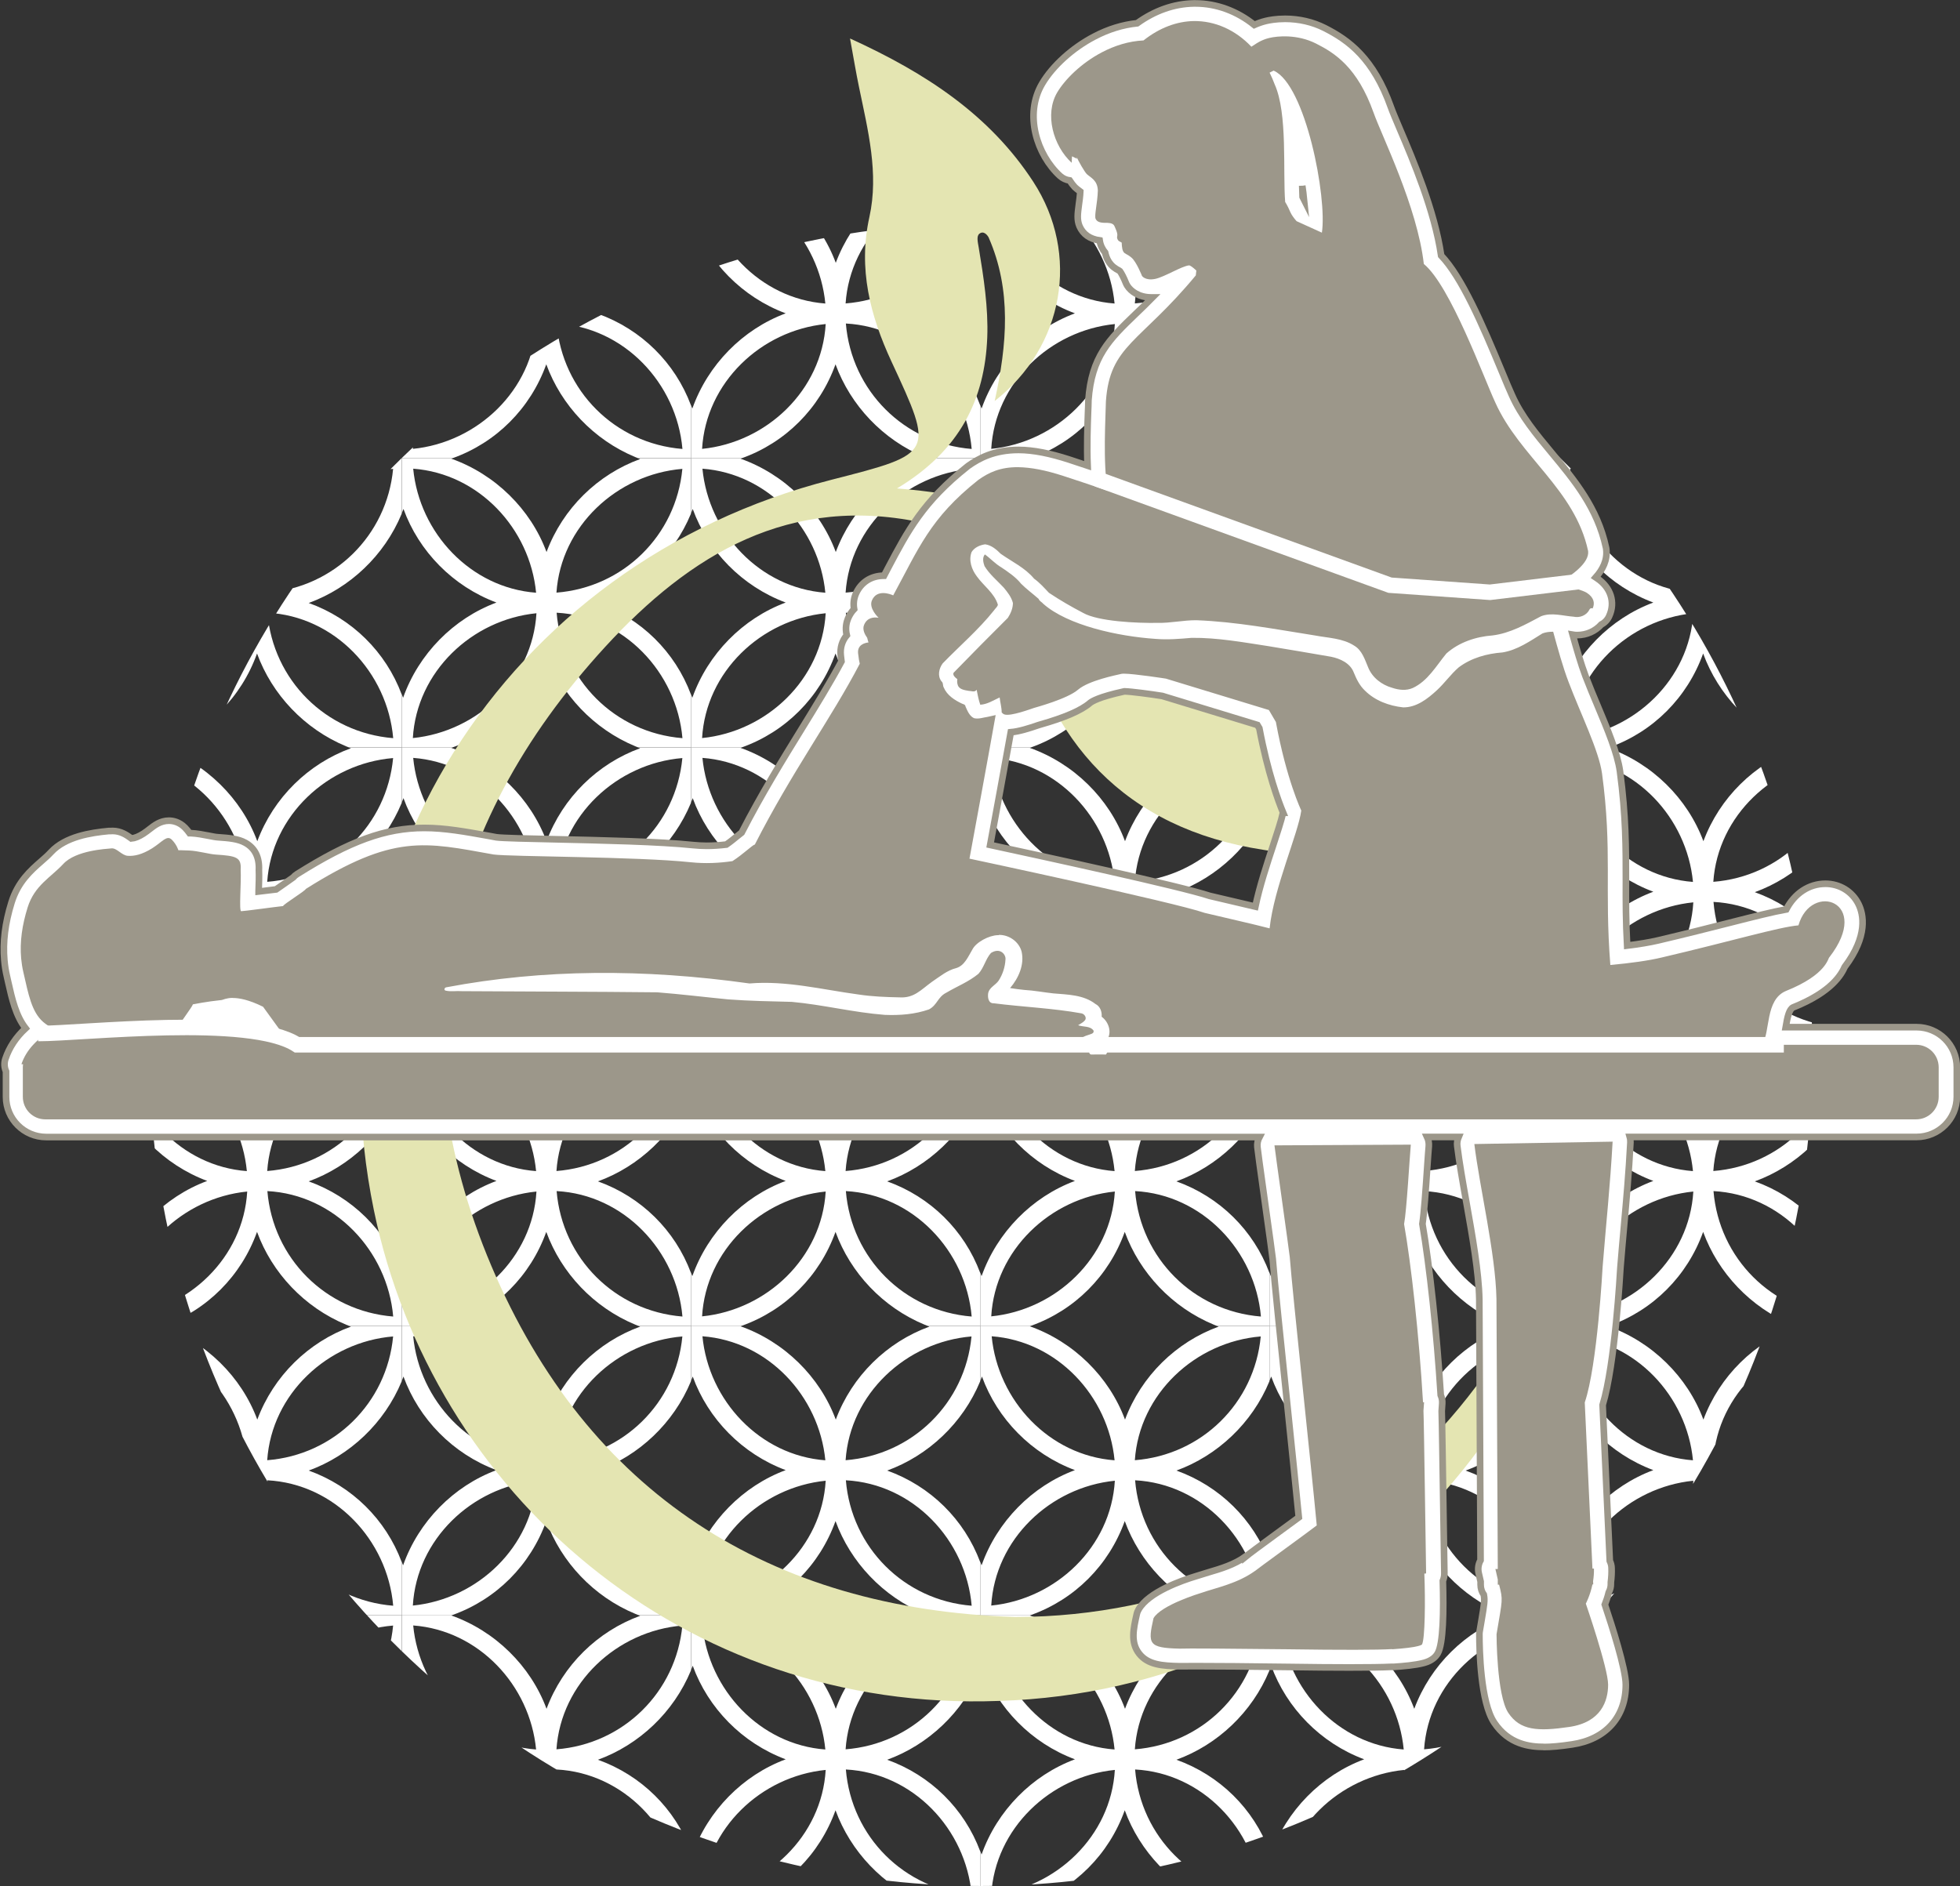 <?xml version="1.0" encoding="UTF-8"?>
<svg id="Layer_1" data-name="Layer 1" xmlns="http://www.w3.org/2000/svg" version="1.1" xmlns:xlink="http://www.w3.org/1999/xlink" viewBox="0 0 221.52 213.19">
  <rect x="0" y="0" width="221.52" height="213.19" fill="#333333" stroke="none"/>
  <defs>
    <clipPath id="clippath">
      <circle cx="110.87" cy="119.21" r="93.98" fill="none" stroke-width="0"/>
    </clipPath>
  </defs>
  <g clip-path="url(#clippath)">
    <g>
      <path d="M45.4,45.81c-1.8-4.81-5.61-8.58-10.51-10.34,4.64-1.69,8.55-5.35,10.51-10.09,0,0,0-.01,0-.02v-6.25h-5.99c.08.03.17.06.25.09-4.79,1.74-8.74,5.57-10.58,10.51-1.8-4.85-5.81-8.79-10.76-10.55.05-.02.1-.04.15-.06h-5.75v6.23c.07-.16.13-.32.19-.49,1.74,4.79,5.58,8.74,10.51,10.58-4.85,1.8-8.8,5.81-10.55,10.76-.05-.13-.1-.26-.15-.38v5.99h5.75c4.92-1.76,8.79-5.62,10.58-10.61,1.69,4.63,5.35,8.54,10.09,10.5.09.04.19.07.28.11h5.99v-5.99ZM14.01,20.29c7.4.55,13.19,6.75,13.89,14.02-7.4-.55-13.19-6.75-13.89-14.02ZM13.97,50.74c.44-7.49,6.65-13.38,13.97-14.11-.44,7.49-6.65,13.38-13.97,14.11ZM44.43,20.31c-.71,7.53-6.67,13.4-14.23,13.99.51-7.51,6.84-13.38,14.23-13.99ZM30.22,36.57c7.6.4,13.57,6.74,14.22,14.18-7.62-.61-13.59-6.57-14.22-14.18Z" fill="#fff" stroke-width="0"/>
      <path d="M78.09,45.81c-1.8-4.81-5.61-8.58-10.51-10.34,4.64-1.69,8.55-5.35,10.51-10.09,0,0,0-.01,0-.02v-6.25h-5.99c.08.03.17.06.25.09-4.79,1.74-8.74,5.57-10.58,10.51-1.8-4.85-5.81-8.79-10.76-10.55.05-.02.1-.04.15-.06h-5.75v6.23c.07-.16.13-.32.19-.49,1.74,4.79,5.58,8.74,10.51,10.58-4.85,1.8-8.8,5.81-10.55,10.76-.05-.13-.1-.26-.15-.38v5.99h5.75c4.92-1.76,8.79-5.62,10.58-10.61,1.69,4.63,5.35,8.54,10.09,10.5.09.04.19.07.28.11h5.99v-5.99ZM46.7,20.29c7.4.55,13.19,6.75,13.89,14.02-7.4-.55-13.19-6.75-13.89-14.02ZM46.66,50.74c.44-7.49,6.65-13.38,13.97-14.11-.44,7.49-6.65,13.38-13.97,14.11ZM77.12,20.31c-.71,7.53-6.67,13.4-14.23,13.99.51-7.51,6.84-13.38,14.23-13.99ZM62.91,36.57c7.6.4,13.57,6.74,14.22,14.18-7.62-.61-13.59-6.57-14.22-14.18Z" fill="#fff" stroke-width="0"/>
      <path d="M110.78,45.81c-1.8-4.81-5.61-8.58-10.51-10.34,4.64-1.69,8.55-5.35,10.51-10.09,0,0,0-.01,0-.02v-6.25h-5.99c.08.03.17.06.25.09-4.79,1.74-8.74,5.57-10.58,10.51-1.8-4.85-5.81-8.79-10.76-10.55.05-.02.1-.04.15-.06h-5.75v6.23c.07-.16.13-.32.19-.49,1.74,4.79,5.58,8.74,10.51,10.58-4.85,1.8-8.8,5.81-10.55,10.76-.05-.13-.1-.26-.15-.38v5.99h5.75c4.92-1.76,8.79-5.62,10.58-10.61,1.69,4.63,5.35,8.54,10.09,10.5.09.04.19.07.28.11h5.99v-5.99ZM79.39,20.29c7.4.55,13.19,6.75,13.89,14.02-7.4-.55-13.19-6.75-13.89-14.02ZM79.35,50.74c.44-7.49,6.65-13.38,13.97-14.11-.44,7.49-6.65,13.38-13.97,14.11ZM109.8,20.31c-.71,7.53-6.67,13.4-14.23,13.99.51-7.51,6.84-13.38,14.23-13.99ZM95.6,36.57c7.6.4,13.57,6.74,14.22,14.18-7.62-.61-13.59-6.57-14.22-14.18Z" fill="#fff" stroke-width="0"/>
      <path d="M143.47,45.81c-1.8-4.81-5.61-8.58-10.51-10.34,4.64-1.69,8.55-5.35,10.51-10.09,0,0,0-.01,0-.02v-6.25h-5.99c.08.03.17.06.25.09-4.79,1.74-8.74,5.57-10.58,10.51-1.8-4.85-5.81-8.79-10.76-10.55.05-.02.1-.04.15-.06h-5.75v6.23c.07-.16.13-.32.19-.49,1.74,4.79,5.58,8.74,10.51,10.58-4.85,1.8-8.8,5.81-10.55,10.76-.05-.13-.1-.26-.15-.38v5.99h5.75c4.92-1.76,8.79-5.62,10.58-10.61,1.69,4.63,5.35,8.54,10.09,10.5.09.04.19.07.28.11h5.99v-5.99ZM112.08,20.29c7.4.55,13.19,6.75,13.89,14.02-7.4-.55-13.19-6.75-13.89-14.02ZM112.03,50.74c.44-7.49,6.65-13.38,13.97-14.11-.44,7.49-6.65,13.38-13.97,14.11ZM142.49,20.31c-.71,7.53-6.67,13.4-14.23,13.99.51-7.51,6.84-13.38,14.23-13.99ZM128.29,36.57c7.6.4,13.57,6.74,14.22,14.18-7.62-.61-13.59-6.57-14.22-14.18Z" fill="#fff" stroke-width="0"/>
      <path d="M176.16,45.81c-1.8-4.81-5.61-8.58-10.51-10.34,4.64-1.69,8.55-5.35,10.51-10.09,0,0,0-.01,0-.02v-6.25h-5.99c.08.03.17.06.25.09-4.79,1.74-8.74,5.57-10.58,10.51-1.8-4.85-5.81-8.79-10.76-10.55.05-.02.1-.04.15-.06h-5.75v6.23c.07-.16.13-.32.19-.49,1.74,4.79,5.58,8.74,10.51,10.58-4.85,1.8-8.8,5.81-10.55,10.76-.05-.13-.1-.26-.15-.38v5.99h5.75c4.92-1.76,8.79-5.62,10.58-10.61,1.69,4.63,5.35,8.54,10.09,10.5.09.04.19.07.28.11h5.99v-5.99ZM144.76,20.29c7.4.55,13.19,6.75,13.89,14.02-7.4-.55-13.19-6.75-13.89-14.02ZM144.72,50.74c.44-7.49,6.65-13.38,13.97-14.11-.44,7.49-6.65,13.38-13.97,14.11ZM175.18,20.31c-.71,7.53-6.67,13.4-14.23,13.99.51-7.51,6.84-13.38,14.23-13.99ZM160.97,36.57c7.6.4,13.57,6.74,14.22,14.18-7.62-.61-13.59-6.57-14.22-14.18Z" fill="#fff" stroke-width="0"/>
      <path d="M45.4,78.5c-1.8-4.81-5.61-8.58-10.51-10.34,4.64-1.69,8.55-5.35,10.51-10.09,0,0,0-.01,0-.02v-6.25h-5.99c.08.03.17.06.25.09-4.79,1.74-8.74,5.57-10.58,10.51-1.8-4.85-5.81-8.79-10.76-10.55.05-.02.1-.04.15-.06h-5.75v6.23c.07-.16.13-.32.19-.49,1.74,4.79,5.58,8.74,10.51,10.58-4.85,1.8-8.8,5.81-10.55,10.76-.05-.13-.1-.26-.15-.38v5.99h5.75c4.92-1.76,8.79-5.62,10.58-10.61,1.69,4.63,5.35,8.54,10.09,10.5.09.04.19.07.28.11h5.99v-5.99ZM14.01,52.98c7.4.55,13.19,6.75,13.89,14.02-7.4-.55-13.19-6.75-13.89-14.02ZM13.97,83.43c.44-7.49,6.65-13.38,13.97-14.11-.44,7.49-6.65,13.38-13.97,14.11ZM44.43,53c-.71,7.53-6.67,13.4-14.23,13.99.51-7.51,6.84-13.38,14.23-13.99ZM30.22,69.26c7.6.4,13.57,6.74,14.22,14.18-7.62-.61-13.59-6.57-14.22-14.18Z" fill="#fff" stroke-width="0"/>
      <path d="M78.09,78.5c-1.8-4.81-5.61-8.58-10.51-10.34,4.64-1.69,8.55-5.35,10.51-10.09,0,0,0-.01,0-.02v-6.25h-5.99c.08.03.17.06.25.09-4.79,1.74-8.74,5.57-10.58,10.51-1.8-4.85-5.81-8.79-10.76-10.55.05-.02.1-.04.15-.06h-5.75v6.23c.07-.16.13-.32.19-.49,1.74,4.79,5.58,8.74,10.51,10.58-4.85,1.8-8.8,5.81-10.55,10.76-.05-.13-.1-.26-.15-.38v5.99h5.75c4.92-1.76,8.79-5.62,10.58-10.61,1.69,4.63,5.35,8.54,10.09,10.5.09.04.19.07.28.11h5.99v-5.99ZM46.7,52.98c7.4.55,13.19,6.75,13.89,14.02-7.4-.55-13.19-6.75-13.89-14.02ZM46.66,83.43c.44-7.49,6.65-13.38,13.97-14.11-.44,7.49-6.65,13.38-13.97,14.11ZM77.12,53c-.71,7.53-6.67,13.4-14.23,13.99.51-7.51,6.84-13.38,14.23-13.99ZM62.91,69.26c7.6.4,13.57,6.74,14.22,14.18-7.62-.61-13.59-6.57-14.22-14.18Z" fill="#fff" stroke-width="0"/>
      <path d="M110.78,78.5c-1.8-4.81-5.61-8.58-10.51-10.34,4.64-1.69,8.55-5.35,10.51-10.09,0,0,0-.01,0-.02v-6.25h-5.99c.08.03.17.06.25.09-4.79,1.74-8.74,5.57-10.58,10.51-1.8-4.85-5.81-8.79-10.76-10.55.05-.02.1-.04.15-.06h-5.75v6.23c.07-.16.13-.32.19-.49,1.74,4.79,5.58,8.74,10.51,10.58-4.85,1.8-8.8,5.81-10.55,10.76-.05-.13-.1-.26-.15-.38v5.99h5.75c4.92-1.76,8.79-5.62,10.58-10.61,1.69,4.63,5.35,8.54,10.09,10.5.09.04.19.07.28.11h5.99v-5.99ZM79.39,52.98c7.4.55,13.19,6.75,13.89,14.02-7.4-.55-13.19-6.75-13.89-14.02ZM79.35,83.43c.44-7.49,6.65-13.38,13.97-14.11-.44,7.49-6.65,13.38-13.97,14.11ZM109.8,53c-.71,7.53-6.67,13.4-14.23,13.99.51-7.51,6.84-13.38,14.23-13.99ZM95.6,69.26c7.6.4,13.57,6.74,14.22,14.18-7.62-.61-13.59-6.57-14.22-14.18Z" fill="#fff" stroke-width="0"/>
      <path d="M143.47,78.5c-1.8-4.81-5.61-8.58-10.51-10.34,4.64-1.69,8.55-5.35,10.51-10.09,0,0,0-.01,0-.02v-6.25h-5.99c.08.03.17.06.25.09-4.79,1.74-8.74,5.57-10.58,10.51-1.8-4.85-5.81-8.79-10.76-10.55.05-.02.1-.04.15-.06h-5.75v6.23c.07-.16.13-.32.19-.49,1.74,4.79,5.58,8.74,10.51,10.58-4.85,1.8-8.8,5.81-10.55,10.76-.05-.13-.1-.26-.15-.38v5.99h5.75c4.92-1.76,8.79-5.62,10.58-10.61,1.69,4.63,5.35,8.54,10.09,10.5.09.04.19.07.28.11h5.99v-5.99ZM112.08,52.98c7.4.55,13.19,6.75,13.89,14.02-7.4-.55-13.19-6.75-13.89-14.02ZM112.03,83.43c.44-7.49,6.65-13.38,13.97-14.11-.44,7.49-6.65,13.38-13.97,14.11ZM142.49,53c-.71,7.53-6.67,13.4-14.23,13.99.51-7.51,6.84-13.38,14.23-13.99ZM128.29,69.26c7.6.4,13.57,6.74,14.22,14.18-7.62-.61-13.59-6.57-14.22-14.18Z" fill="#fff" stroke-width="0"/>
      <path d="M176.16,78.5c-1.8-4.81-5.61-8.58-10.51-10.34,4.64-1.69,8.55-5.35,10.51-10.09,0,0,0-.01,0-.02v-6.25h-5.99c.08.03.17.06.25.09-4.79,1.74-8.74,5.57-10.58,10.51-1.8-4.85-5.81-8.79-10.76-10.55.05-.02.1-.04.15-.06h-5.75v6.23c.07-.16.13-.32.19-.49,1.74,4.79,5.58,8.74,10.51,10.58-4.85,1.8-8.8,5.81-10.55,10.76-.05-.13-.1-.26-.15-.38v5.99h5.75c4.92-1.76,8.79-5.62,10.58-10.61,1.69,4.63,5.35,8.54,10.09,10.5.09.04.19.07.28.11h5.99v-5.99ZM144.76,52.98c7.4.55,13.19,6.75,13.89,14.02-7.4-.55-13.19-6.75-13.89-14.02ZM144.72,83.43c.44-7.49,6.65-13.38,13.97-14.11-.44,7.49-6.65,13.38-13.97,14.11ZM175.18,53c-.71,7.53-6.67,13.4-14.23,13.99.51-7.51,6.84-13.38,14.23-13.99ZM160.97,69.26c7.6.4,13.57,6.74,14.22,14.18-7.62-.61-13.59-6.57-14.22-14.18Z" fill="#fff" stroke-width="0"/>
      <path d="M45.4,111.19c-1.8-4.81-5.61-8.58-10.51-10.34,4.64-1.69,8.55-5.35,10.51-10.09,0,0,0-.01,0-.02v-6.25h-5.99c.08.03.17.06.25.09-4.79,1.74-8.74,5.57-10.58,10.51-1.8-4.85-5.81-8.79-10.76-10.55.05-.02.1-.04.15-.06h-5.75v6.23c.07-.16.13-.32.19-.49,1.74,4.79,5.58,8.74,10.51,10.58-4.85,1.8-8.8,5.81-10.55,10.76-.05-.13-.1-.26-.15-.38v5.99h5.75c4.92-1.76,8.79-5.62,10.58-10.61,1.69,4.63,5.35,8.54,10.09,10.5.09.04.19.07.28.11h5.99v-5.99ZM14.01,85.67c7.4.55,13.19,6.75,13.89,14.02-7.4-.55-13.19-6.75-13.89-14.02ZM13.97,116.11c.44-7.49,6.65-13.38,13.97-14.11-.44,7.49-6.65,13.38-13.97,14.11ZM44.43,85.69c-.71,7.53-6.67,13.4-14.23,13.99.51-7.51,6.84-13.38,14.23-13.99ZM30.22,101.95c7.6.4,13.57,6.74,14.22,14.18-7.62-.61-13.59-6.57-14.22-14.18Z" fill="#fff" stroke-width="0"/>
      <path d="M78.09,111.19c-1.8-4.81-5.61-8.58-10.51-10.34,4.64-1.69,8.55-5.35,10.51-10.09,0,0,0-.01,0-.02v-6.25h-5.99c.08.03.17.06.25.09-4.79,1.74-8.74,5.57-10.58,10.51-1.8-4.85-5.81-8.79-10.76-10.55.05-.02.1-.04.15-.06h-5.75v6.23c.07-.16.13-.32.19-.49,1.74,4.79,5.58,8.74,10.51,10.58-4.85,1.8-8.8,5.81-10.55,10.76-.05-.13-.1-.26-.15-.38v5.99h5.75c4.92-1.76,8.79-5.62,10.58-10.61,1.69,4.63,5.35,8.54,10.09,10.5.09.04.19.07.28.11h5.99v-5.99ZM46.7,85.67c7.4.55,13.19,6.75,13.89,14.02-7.4-.55-13.19-6.75-13.89-14.02ZM46.66,116.11c.44-7.49,6.65-13.38,13.97-14.11-.44,7.49-6.65,13.38-13.97,14.11ZM77.12,85.69c-.71,7.53-6.67,13.4-14.23,13.99.51-7.51,6.84-13.38,14.23-13.99ZM62.91,101.95c7.6.4,13.57,6.74,14.22,14.18-7.62-.61-13.59-6.57-14.22-14.18Z" fill="#fff" stroke-width="0"/>
      <path d="M110.78,111.19c-1.8-4.81-5.61-8.58-10.51-10.34,4.64-1.69,8.55-5.35,10.51-10.09,0,0,0-.01,0-.02v-6.25h-5.99c.08.03.17.06.25.09-4.79,1.74-8.74,5.57-10.58,10.51-1.8-4.85-5.81-8.79-10.76-10.55.05-.02.1-.04.15-.06h-5.75v6.23c.07-.16.13-.32.19-.49,1.74,4.79,5.58,8.74,10.51,10.58-4.85,1.8-8.8,5.81-10.55,10.76-.05-.13-.1-.26-.15-.38v5.99h5.75c4.92-1.76,8.79-5.62,10.58-10.61,1.69,4.63,5.35,8.54,10.09,10.5.09.04.19.07.28.11h5.99v-5.99ZM79.39,85.67c7.4.55,13.19,6.75,13.89,14.02-7.4-.55-13.19-6.75-13.89-14.02ZM79.35,116.11c.44-7.49,6.65-13.38,13.97-14.11-.44,7.49-6.65,13.38-13.97,14.11ZM109.8,85.69c-.71,7.53-6.67,13.4-14.23,13.99.51-7.51,6.84-13.38,14.23-13.99ZM95.6,101.95c7.6.4,13.57,6.74,14.22,14.18-7.62-.61-13.59-6.57-14.22-14.18Z" fill="#fff" stroke-width="0"/>
      <path d="M143.47,111.19c-1.8-4.81-5.61-8.58-10.51-10.34,4.64-1.69,8.55-5.35,10.51-10.09,0,0,0-.01,0-.02v-6.25h-5.99c.08.03.17.06.25.09-4.79,1.74-8.74,5.57-10.58,10.51-1.8-4.85-5.81-8.79-10.76-10.55.05-.02.1-.04.15-.06h-5.75v6.23c.07-.16.13-.32.19-.49,1.74,4.79,5.58,8.74,10.51,10.58-4.85,1.8-8.8,5.81-10.55,10.76-.05-.13-.1-.26-.15-.38v5.99h5.75c4.92-1.76,8.79-5.62,10.58-10.61,1.69,4.63,5.35,8.54,10.09,10.5.09.04.19.07.28.11h5.99v-5.99ZM112.08,85.67c7.4.55,13.19,6.75,13.89,14.02-7.4-.55-13.19-6.75-13.89-14.02ZM112.03,116.11c.44-7.49,6.65-13.38,13.97-14.11-.44,7.49-6.65,13.38-13.97,14.11ZM142.49,85.69c-.71,7.53-6.67,13.4-14.23,13.99.51-7.51,6.84-13.38,14.23-13.99ZM128.29,101.95c7.6.4,13.57,6.74,14.22,14.18-7.62-.61-13.59-6.57-14.22-14.18Z" fill="#fff" stroke-width="0"/>
      <path d="M176.16,111.19c-1.8-4.81-5.61-8.58-10.51-10.34,4.64-1.69,8.55-5.35,10.51-10.09,0,0,0-.01,0-.02v-6.25h-5.99c.08.03.17.06.25.09-4.79,1.74-8.74,5.57-10.58,10.51-1.8-4.85-5.81-8.79-10.76-10.55.05-.02.1-.04.15-.06h-5.75v6.23c.07-.16.13-.32.19-.49,1.74,4.79,5.58,8.74,10.51,10.58-4.85,1.8-8.8,5.81-10.55,10.76-.05-.13-.1-.26-.15-.38v5.99h5.75c4.92-1.76,8.79-5.62,10.58-10.61,1.69,4.63,5.35,8.54,10.09,10.5.09.04.19.07.28.11h5.99v-5.99ZM144.76,85.67c7.4.55,13.19,6.75,13.89,14.02-7.4-.55-13.19-6.75-13.89-14.02ZM144.72,116.11c.44-7.49,6.65-13.38,13.97-14.11-.44,7.49-6.65,13.38-13.97,14.11ZM175.18,85.69c-.71,7.53-6.67,13.4-14.23,13.99.51-7.51,6.84-13.38,14.23-13.99ZM160.97,101.95c7.6.4,13.57,6.74,14.22,14.18-7.62-.61-13.59-6.57-14.22-14.18Z" fill="#fff" stroke-width="0"/>
      <path d="M45.4,143.88c-1.8-4.81-5.61-8.58-10.51-10.34,4.64-1.69,8.55-5.35,10.51-10.09,0,0,0-.01,0-.02v-6.25h-5.99c.08.03.17.06.25.09-4.79,1.74-8.74,5.57-10.58,10.51-1.8-4.85-5.81-8.79-10.76-10.55.05-.02.1-.04.15-.06h-5.75v6.23c.07-.16.13-.32.19-.49,1.74,4.79,5.58,8.74,10.51,10.58-4.85,1.8-8.8,5.81-10.55,10.76-.05-.13-.1-.26-.15-.38v5.99h5.75c4.92-1.76,8.79-5.62,10.58-10.61,1.69,4.63,5.35,8.54,10.09,10.5.09.04.19.07.28.11h5.99v-5.99ZM14.01,118.36c7.4.55,13.19,6.75,13.89,14.02-7.4-.55-13.19-6.75-13.89-14.02ZM13.97,148.8c.44-7.49,6.65-13.38,13.97-14.11-.44,7.49-6.65,13.38-13.97,14.11ZM44.43,118.38c-.71,7.53-6.67,13.4-14.23,13.99.51-7.51,6.84-13.38,14.23-13.99ZM30.22,134.64c7.6.4,13.57,6.74,14.22,14.18-7.62-.61-13.59-6.57-14.22-14.18Z" fill="#fff" stroke-width="0"/>
      <path d="M78.09,143.88c-1.8-4.81-5.61-8.58-10.51-10.34,4.64-1.69,8.55-5.35,10.51-10.09,0,0,0-.01,0-.02v-6.25h-5.99c.08.03.17.06.25.09-4.79,1.74-8.74,5.57-10.58,10.51-1.8-4.85-5.81-8.79-10.76-10.55.05-.02.1-.04.15-.06h-5.75v6.23c.07-.16.13-.32.19-.49,1.74,4.79,5.58,8.74,10.51,10.58-4.85,1.8-8.8,5.81-10.55,10.76-.05-.13-.1-.26-.15-.38v5.99h5.75c4.92-1.76,8.79-5.62,10.58-10.61,1.69,4.63,5.35,8.54,10.09,10.5.09.04.19.07.28.11h5.99v-5.99ZM46.7,118.36c7.4.55,13.19,6.75,13.89,14.02-7.4-.55-13.19-6.75-13.89-14.02ZM46.66,148.8c.44-7.49,6.65-13.38,13.97-14.11-.44,7.49-6.65,13.38-13.97,14.11ZM77.12,118.38c-.71,7.53-6.67,13.4-14.23,13.99.51-7.51,6.84-13.38,14.23-13.99ZM62.91,134.64c7.6.4,13.57,6.74,14.22,14.18-7.62-.61-13.59-6.57-14.22-14.18Z" fill="#fff" stroke-width="0"/>
      <path d="M110.78,143.88c-1.8-4.81-5.61-8.58-10.51-10.34,4.64-1.69,8.55-5.35,10.51-10.09,0,0,0-.01,0-.02v-6.25h-5.99c.08.03.17.06.25.09-4.79,1.74-8.74,5.57-10.58,10.51-1.8-4.85-5.81-8.79-10.76-10.55.05-.02.1-.04.15-.06h-5.75v6.23c.07-.16.13-.32.19-.49,1.74,4.79,5.58,8.74,10.51,10.58-4.85,1.8-8.8,5.81-10.55,10.76-.05-.13-.1-.26-.15-.38v5.99h5.75c4.92-1.76,8.79-5.62,10.58-10.61,1.69,4.63,5.35,8.54,10.09,10.5.09.04.19.07.28.11h5.99v-5.99ZM79.39,118.36c7.4.55,13.19,6.75,13.89,14.02-7.4-.55-13.19-6.75-13.89-14.02ZM79.35,148.8c.44-7.49,6.65-13.38,13.97-14.11-.44,7.49-6.65,13.38-13.97,14.11ZM109.8,118.38c-.71,7.53-6.67,13.4-14.23,13.99.51-7.51,6.84-13.38,14.23-13.99ZM95.6,134.64c7.6.4,13.57,6.74,14.22,14.18-7.62-.61-13.59-6.57-14.22-14.18Z" fill="#fff" stroke-width="0"/>
      <path d="M143.47,143.88c-1.8-4.81-5.61-8.58-10.51-10.34,4.64-1.69,8.55-5.35,10.51-10.09,0,0,0-.01,0-.02v-6.25h-5.99c.08.03.17.06.25.09-4.79,1.74-8.74,5.57-10.58,10.51-1.8-4.85-5.81-8.79-10.76-10.55.05-.02.1-.04.15-.06h-5.75v6.23c.07-.16.13-.32.19-.49,1.74,4.79,5.58,8.74,10.51,10.58-4.85,1.8-8.8,5.81-10.55,10.76-.05-.13-.1-.26-.15-.38v5.99h5.75c4.92-1.76,8.79-5.62,10.58-10.61,1.69,4.63,5.35,8.54,10.09,10.5.09.04.19.07.28.11h5.99v-5.99ZM112.08,118.36c7.4.55,13.19,6.75,13.89,14.02-7.4-.55-13.19-6.75-13.89-14.02ZM112.03,148.8c.44-7.49,6.65-13.38,13.97-14.11-.44,7.49-6.65,13.38-13.97,14.11ZM142.49,118.38c-.71,7.53-6.67,13.4-14.23,13.99.51-7.51,6.84-13.38,14.23-13.99ZM128.29,134.64c7.6.4,13.57,6.74,14.22,14.18-7.62-.61-13.59-6.57-14.22-14.18Z" fill="#fff" stroke-width="0"/>
      <path d="M176.16,143.88c-1.8-4.81-5.61-8.58-10.51-10.34,4.64-1.69,8.55-5.35,10.51-10.09,0,0,0-.01,0-.02v-6.25h-5.99c.08.03.17.06.25.09-4.79,1.74-8.74,5.57-10.58,10.51-1.8-4.85-5.81-8.79-10.76-10.55.05-.02.1-.04.15-.06h-5.75v6.23c.07-.16.13-.32.19-.49,1.74,4.79,5.58,8.74,10.51,10.58-4.85,1.8-8.8,5.81-10.55,10.76-.05-.13-.1-.26-.15-.38v5.99h5.75c4.92-1.76,8.79-5.62,10.58-10.61,1.69,4.63,5.35,8.54,10.09,10.5.09.04.19.07.28.11h5.99v-5.99ZM144.76,118.36c7.4.55,13.19,6.75,13.89,14.02-7.4-.55-13.19-6.75-13.89-14.02ZM144.72,148.8c.44-7.49,6.65-13.38,13.97-14.11-.44,7.49-6.65,13.38-13.97,14.11ZM175.18,118.38c-.71,7.53-6.67,13.4-14.23,13.99.51-7.51,6.84-13.38,14.23-13.99ZM160.97,134.64c7.6.4,13.57,6.74,14.22,14.18-7.62-.61-13.59-6.57-14.22-14.18Z" fill="#fff" stroke-width="0"/>
      <path d="M45.4,176.57c-1.8-4.81-5.61-8.58-10.51-10.34,4.64-1.69,8.55-5.35,10.51-10.09,0,0,0-.01,0-.02v-6.25h-5.99c.08.03.17.06.25.09-4.79,1.74-8.74,5.57-10.58,10.51-1.8-4.85-5.81-8.79-10.76-10.55.05-.02.1-.04.15-.06h-5.75v6.23c.07-.16.13-.32.19-.49,1.74,4.79,5.58,8.74,10.51,10.58-4.85,1.8-8.8,5.81-10.55,10.76-.05-.13-.1-.26-.15-.38v5.99h5.75c4.92-1.76,8.79-5.62,10.58-10.61,1.69,4.63,5.35,8.54,10.09,10.5.09.04.19.07.28.11h5.99v-5.99ZM14.01,151.05c7.4.55,13.19,6.75,13.89,14.02-7.4-.55-13.19-6.75-13.89-14.02ZM13.97,181.49c.44-7.49,6.65-13.38,13.97-14.11-.44,7.49-6.65,13.38-13.97,14.11ZM44.43,151.07c-.71,7.53-6.67,13.4-14.23,13.99.51-7.51,6.84-13.38,14.23-13.99ZM30.22,167.33c7.6.4,13.57,6.74,14.22,14.18-7.62-.61-13.59-6.57-14.22-14.18Z" fill="#fff" stroke-width="0"/>
      <path d="M78.09,176.57c-1.8-4.81-5.61-8.58-10.51-10.34,4.64-1.69,8.55-5.35,10.51-10.09,0,0,0-.01,0-.02v-6.25h-5.99c.08.03.17.06.25.09-4.79,1.74-8.74,5.57-10.58,10.51-1.8-4.85-5.81-8.79-10.76-10.55.05-.02.1-.04.15-.06h-5.75v6.23c.07-.16.13-.32.19-.49,1.74,4.79,5.58,8.74,10.51,10.58-4.85,1.8-8.8,5.81-10.55,10.76-.05-.13-.1-.26-.15-.38v5.99h5.75c4.92-1.76,8.79-5.62,10.58-10.61,1.69,4.63,5.35,8.54,10.09,10.5.09.04.19.07.28.11h5.99v-5.99ZM46.7,151.05c7.4.55,13.19,6.75,13.89,14.02-7.4-.55-13.19-6.75-13.89-14.02ZM46.66,181.49c.44-7.49,6.65-13.38,13.97-14.11-.44,7.49-6.65,13.38-13.97,14.11ZM77.12,151.07c-.71,7.53-6.67,13.4-14.23,13.99.51-7.51,6.84-13.38,14.23-13.99ZM62.91,167.33c7.6.4,13.57,6.74,14.22,14.18-7.62-.61-13.59-6.57-14.22-14.18Z" fill="#fff" stroke-width="0"/>
      <path d="M110.78,176.57c-1.8-4.81-5.61-8.58-10.51-10.34,4.64-1.69,8.55-5.35,10.51-10.09,0,0,0-.01,0-.02v-6.25h-5.99c.08.03.17.06.25.09-4.79,1.74-8.74,5.57-10.58,10.51-1.8-4.85-5.81-8.79-10.76-10.55.05-.02.1-.04.15-.06h-5.75v6.23c.07-.16.13-.32.19-.49,1.74,4.79,5.58,8.74,10.51,10.58-4.85,1.8-8.8,5.81-10.55,10.76-.05-.13-.1-.26-.15-.38v5.99h5.75c4.92-1.76,8.79-5.62,10.58-10.61,1.69,4.63,5.35,8.54,10.09,10.5.09.04.19.07.28.11h5.99v-5.99ZM79.39,151.05c7.4.55,13.19,6.75,13.89,14.02-7.4-.55-13.19-6.75-13.89-14.02ZM79.35,181.49c.44-7.49,6.65-13.38,13.97-14.11-.44,7.49-6.65,13.38-13.97,14.11ZM109.8,151.07c-.71,7.53-6.67,13.4-14.23,13.99.51-7.51,6.84-13.38,14.23-13.99ZM95.6,167.33c7.6.4,13.57,6.74,14.22,14.18-7.62-.61-13.59-6.57-14.22-14.18Z" fill="#fff" stroke-width="0"/>
      <path d="M143.47,176.57c-1.8-4.81-5.61-8.58-10.51-10.34,4.64-1.69,8.55-5.35,10.51-10.09,0,0,0-.01,0-.02v-6.25h-5.99c.08.03.17.06.25.09-4.79,1.74-8.74,5.57-10.58,10.51-1.8-4.85-5.81-8.79-10.76-10.55.05-.02.1-.04.15-.06h-5.75v6.23c.07-.16.13-.32.19-.49,1.74,4.79,5.58,8.74,10.51,10.58-4.85,1.8-8.8,5.81-10.55,10.76-.05-.13-.1-.26-.15-.38v5.99h5.75c4.92-1.76,8.79-5.62,10.58-10.61,1.69,4.63,5.35,8.54,10.09,10.5.09.04.19.07.28.11h5.99v-5.99ZM112.08,151.05c7.4.55,13.19,6.75,13.89,14.02-7.4-.55-13.19-6.75-13.89-14.02ZM112.03,181.49c.44-7.49,6.65-13.38,13.97-14.11-.44,7.49-6.65,13.38-13.97,14.11ZM142.49,151.07c-.71,7.53-6.67,13.4-14.23,13.99.51-7.51,6.84-13.38,14.23-13.99ZM128.29,167.33c7.6.4,13.57,6.74,14.22,14.18-7.62-.61-13.59-6.57-14.22-14.18Z" fill="#fff" stroke-width="0"/>
      <path d="M176.16,176.57c-1.8-4.81-5.61-8.58-10.51-10.34,4.64-1.69,8.55-5.35,10.51-10.09,0,0,0-.01,0-.02v-6.25h-5.99c.08.03.17.06.25.09-4.79,1.74-8.74,5.57-10.58,10.51-1.8-4.85-5.81-8.79-10.76-10.55.05-.02.1-.04.15-.06h-5.75v6.23c.07-.16.13-.32.19-.49,1.74,4.79,5.58,8.74,10.51,10.58-4.85,1.8-8.8,5.81-10.55,10.76-.05-.13-.1-.26-.15-.38v5.99h5.75c4.92-1.76,8.79-5.62,10.58-10.61,1.69,4.63,5.35,8.54,10.09,10.5.09.04.19.07.28.11h5.99v-5.99ZM144.76,151.05c7.4.55,13.19,6.75,13.89,14.02-7.4-.55-13.19-6.75-13.89-14.02ZM144.72,181.49c.44-7.49,6.65-13.38,13.97-14.11-.44,7.49-6.65,13.38-13.97,14.11ZM175.18,151.07c-.71,7.53-6.67,13.4-14.23,13.99.51-7.51,6.84-13.38,14.23-13.99ZM160.97,167.33c7.6.4,13.57,6.74,14.22,14.18-7.62-.61-13.59-6.57-14.22-14.18Z" fill="#fff" stroke-width="0"/>
      <path d="M208.84,45.81c-1.8-4.81-5.61-8.58-10.51-10.34,4.64-1.69,8.55-5.35,10.51-10.09,0,0,0-.01,0-.02v-6.25h-5.99c.08.03.17.06.25.09-4.79,1.74-8.74,5.57-10.58,10.51-1.8-4.85-5.81-8.79-10.76-10.55.05-.02.1-.04.15-.06h-5.75v6.23c.07-.16.13-.32.19-.49,1.74,4.79,5.58,8.74,10.51,10.58-4.85,1.8-8.8,5.81-10.55,10.76-.05-.13-.1-.26-.15-.38v5.99h5.75c4.92-1.76,8.79-5.62,10.58-10.61,1.69,4.63,5.35,8.54,10.09,10.5.09.04.19.07.28.11h5.99v-5.99ZM177.45,20.29c7.4.55,13.19,6.75,13.89,14.02-7.4-.55-13.19-6.75-13.89-14.02ZM177.41,50.74c.44-7.49,6.65-13.38,13.97-14.11-.44,7.49-6.65,13.38-13.97,14.11ZM207.87,20.31c-.71,7.53-6.67,13.4-14.23,13.99.51-7.51,6.84-13.38,14.23-13.99ZM193.66,36.57c7.6.4,13.57,6.74,14.22,14.18-7.62-.61-13.59-6.57-14.22-14.18Z" fill="#fff" stroke-width="0"/>
      <path d="M208.84,78.5c-1.8-4.81-5.61-8.58-10.51-10.34,4.64-1.69,8.55-5.35,10.51-10.09,0,0,0-.01,0-.02v-6.25h-5.99c.08.03.17.06.25.09-4.79,1.74-8.74,5.57-10.58,10.51-1.8-4.85-5.81-8.79-10.76-10.55.05-.02.1-.04.15-.06h-5.75v6.23c.07-.16.13-.32.19-.49,1.74,4.79,5.58,8.74,10.51,10.58-4.85,1.8-8.8,5.81-10.55,10.76-.05-.13-.1-.26-.15-.38v5.99h5.75c4.92-1.76,8.79-5.62,10.58-10.61,1.69,4.63,5.35,8.54,10.09,10.5.09.04.19.07.28.11h5.99v-5.99ZM177.45,52.98c7.4.55,13.19,6.75,13.89,14.02-7.4-.55-13.19-6.75-13.89-14.02ZM177.41,83.43c.44-7.49,6.65-13.38,13.97-14.11-.44,7.49-6.65,13.38-13.97,14.11ZM207.87,53c-.71,7.53-6.67,13.4-14.23,13.99.51-7.51,6.84-13.38,14.23-13.99ZM193.66,69.26c7.6.4,13.57,6.74,14.22,14.18-7.62-.61-13.59-6.57-14.22-14.18Z" fill="#fff" stroke-width="0"/>
      <path d="M208.84,111.19c-1.8-4.81-5.61-8.58-10.51-10.34,4.64-1.69,8.55-5.35,10.51-10.09,0,0,0-.01,0-.02v-6.25h-5.99c.08.03.17.06.25.09-4.79,1.74-8.74,5.57-10.58,10.51-1.8-4.85-5.81-8.79-10.76-10.55.05-.02.1-.04.15-.06h-5.75v6.23c.07-.16.13-.32.19-.49,1.74,4.79,5.58,8.74,10.51,10.58-4.85,1.8-8.8,5.81-10.55,10.76-.05-.13-.1-.26-.15-.38v5.99h5.75c4.92-1.76,8.79-5.62,10.58-10.61,1.69,4.63,5.35,8.54,10.09,10.5.09.04.19.07.28.11h5.99v-5.99ZM177.45,85.67c7.4.55,13.19,6.75,13.89,14.02-7.4-.55-13.19-6.75-13.89-14.02ZM177.41,116.11c.44-7.49,6.65-13.38,13.97-14.11-.44,7.49-6.65,13.38-13.97,14.11ZM207.87,85.69c-.71,7.53-6.67,13.4-14.23,13.99.51-7.51,6.84-13.38,14.23-13.99ZM193.66,101.95c7.6.4,13.57,6.74,14.22,14.18-7.62-.61-13.59-6.57-14.22-14.18Z" fill="#fff" stroke-width="0"/>
      <path d="M208.84,143.88c-1.8-4.81-5.61-8.58-10.51-10.34,4.64-1.69,8.55-5.35,10.51-10.09,0,0,0-.01,0-.02v-6.25h-5.99c.08.03.17.06.25.09-4.79,1.74-8.74,5.57-10.58,10.51-1.8-4.85-5.81-8.79-10.76-10.55.05-.02.1-.04.15-.06h-5.75v6.23c.07-.16.13-.32.19-.49,1.74,4.79,5.58,8.74,10.51,10.58-4.85,1.8-8.8,5.81-10.55,10.76-.05-.13-.1-.26-.15-.38v5.99h5.75c4.92-1.76,8.79-5.62,10.58-10.61,1.69,4.63,5.35,8.54,10.09,10.5.09.04.19.07.28.11h5.99v-5.99ZM177.45,118.36c7.4.55,13.19,6.75,13.89,14.02-7.4-.55-13.19-6.75-13.89-14.02ZM177.41,148.8c.44-7.49,6.65-13.38,13.97-14.11-.44,7.49-6.65,13.38-13.97,14.11ZM207.87,118.38c-.71,7.53-6.67,13.4-14.23,13.99.51-7.51,6.84-13.38,14.23-13.99ZM193.66,134.64c7.6.4,13.57,6.74,14.22,14.18-7.62-.61-13.59-6.57-14.22-14.18Z" fill="#fff" stroke-width="0"/>
      <path d="M208.84,176.57c-1.8-4.81-5.61-8.58-10.51-10.34,4.64-1.69,8.55-5.35,10.51-10.09,0,0,0-.01,0-.02v-6.25h-5.99c.08.03.17.06.25.09-4.79,1.74-8.74,5.57-10.58,10.51-1.8-4.85-5.81-8.79-10.76-10.55.05-.02.1-.04.15-.06h-5.75v6.23c.07-.16.13-.32.19-.49,1.74,4.79,5.58,8.74,10.51,10.58-4.85,1.8-8.8,5.81-10.55,10.76-.05-.13-.1-.26-.15-.38v5.99h5.75c4.92-1.76,8.79-5.62,10.58-10.61,1.69,4.63,5.35,8.54,10.09,10.5.09.04.19.07.28.11h5.99v-5.99ZM177.45,151.05c7.4.55,13.19,6.75,13.89,14.02-7.4-.55-13.19-6.75-13.89-14.02ZM177.41,181.49c.44-7.49,6.65-13.38,13.97-14.11-.44,7.49-6.65,13.38-13.97,14.11ZM207.87,151.07c-.71,7.53-6.67,13.4-14.23,13.99.51-7.51,6.84-13.38,14.23-13.99ZM193.66,167.33c7.6.4,13.57,6.74,14.22,14.18-7.62-.61-13.59-6.57-14.22-14.18Z" fill="#fff" stroke-width="0"/>
      <path d="M45.4,209.26c-1.8-4.81-5.61-8.58-10.51-10.34,4.64-1.69,8.55-5.35,10.51-10.09,0,0,0-.01,0-.02v-6.25h-5.99c.08.03.17.06.25.09-4.79,1.74-8.74,5.57-10.58,10.51-1.8-4.85-5.81-8.79-10.76-10.55.05-.02.1-.04.15-.06h-5.75v6.23c.07-.16.13-.32.19-.49,1.74,4.79,5.58,8.74,10.51,10.58-4.85,1.8-8.8,5.81-10.55,10.76-.05-.13-.1-.26-.15-.38v5.99h5.75c4.92-1.76,8.79-5.62,10.58-10.61,1.69,4.63,5.35,8.54,10.09,10.5.09.04.19.07.28.11h5.99v-5.99ZM14.01,183.74c7.4.55,13.19,6.75,13.89,14.02-7.4-.55-13.19-6.75-13.89-14.02ZM13.97,214.18c.44-7.49,6.65-13.38,13.97-14.11-.44,7.49-6.65,13.38-13.97,14.11ZM44.43,183.75c-.71,7.53-6.67,13.4-14.23,13.99.51-7.51,6.84-13.38,14.23-13.99ZM30.22,200.02c7.6.4,13.57,6.74,14.22,14.18-7.62-.61-13.59-6.57-14.22-14.18Z" fill="#fff" stroke-width="0"/>
      <path d="M78.09,209.26c-1.8-4.81-5.61-8.58-10.51-10.34,4.64-1.69,8.55-5.35,10.51-10.09,0,0,0-.01,0-.02v-6.25h-5.99c.08.03.17.06.25.09-4.79,1.74-8.74,5.57-10.58,10.51-1.8-4.85-5.81-8.79-10.76-10.55.05-.02.1-.04.15-.06h-5.75v6.23c.07-.16.13-.32.19-.49,1.74,4.79,5.58,8.74,10.51,10.58-4.85,1.8-8.8,5.81-10.55,10.76-.05-.13-.1-.26-.15-.38v5.99h5.75c4.92-1.76,8.79-5.62,10.58-10.61,1.69,4.63,5.35,8.54,10.09,10.5.09.04.19.07.28.11h5.99v-5.99ZM46.7,183.74c7.4.55,13.19,6.75,13.89,14.02-7.4-.55-13.19-6.75-13.89-14.02ZM46.66,214.18c.44-7.49,6.65-13.38,13.97-14.11-.44,7.49-6.65,13.38-13.97,14.11ZM77.12,183.75c-.71,7.53-6.67,13.4-14.23,13.99.51-7.51,6.84-13.38,14.23-13.99ZM62.91,200.02c7.6.4,13.57,6.74,14.22,14.18-7.62-.61-13.59-6.57-14.22-14.18Z" fill="#fff" stroke-width="0"/>
      <path d="M110.78,209.26c-1.8-4.81-5.61-8.58-10.51-10.34,4.64-1.69,8.55-5.35,10.51-10.09,0,0,0-.01,0-.02v-6.25h-5.99c.08.03.17.06.25.09-4.79,1.74-8.74,5.57-10.58,10.51-1.8-4.85-5.81-8.79-10.76-10.55.05-.02.1-.04.15-.06h-5.75v6.23c.07-.16.13-.32.19-.49,1.74,4.79,5.58,8.74,10.51,10.58-4.85,1.8-8.8,5.81-10.55,10.76-.05-.13-.1-.26-.15-.38v5.99h5.75c4.92-1.76,8.79-5.62,10.58-10.61,1.69,4.63,5.35,8.54,10.09,10.5.09.04.19.07.28.11h5.99v-5.99ZM79.39,183.74c7.4.55,13.19,6.75,13.89,14.02-7.4-.55-13.19-6.75-13.89-14.02ZM79.35,214.18c.44-7.49,6.65-13.38,13.97-14.11-.44,7.49-6.65,13.38-13.97,14.11ZM109.8,183.75c-.71,7.53-6.67,13.4-14.23,13.99.51-7.51,6.84-13.38,14.23-13.99ZM95.6,200.02c7.6.4,13.57,6.74,14.22,14.18-7.62-.61-13.59-6.57-14.22-14.18Z" fill="#fff" stroke-width="0"/>
      <path d="M143.47,209.26c-1.8-4.81-5.61-8.58-10.51-10.34,4.64-1.69,8.55-5.35,10.51-10.09,0,0,0-.01,0-.02v-6.25h-5.99c.08.03.17.06.25.09-4.79,1.74-8.74,5.57-10.58,10.51-1.8-4.85-5.81-8.79-10.76-10.55.05-.02.1-.04.15-.06h-5.75v6.23c.07-.16.13-.32.19-.49,1.74,4.79,5.58,8.74,10.51,10.58-4.85,1.8-8.8,5.81-10.55,10.76-.05-.13-.1-.26-.15-.38v5.99h5.75c4.92-1.76,8.79-5.62,10.58-10.61,1.69,4.63,5.35,8.54,10.09,10.5.09.04.19.07.28.11h5.99v-5.99ZM112.08,183.74c7.4.55,13.19,6.75,13.89,14.02-7.4-.55-13.19-6.75-13.89-14.02ZM112.03,214.18c.44-7.49,6.65-13.38,13.97-14.11-.44,7.49-6.65,13.38-13.97,14.11ZM142.49,183.75c-.71,7.53-6.67,13.4-14.23,13.99.51-7.51,6.84-13.38,14.23-13.99ZM128.29,200.02c7.6.4,13.57,6.74,14.22,14.18-7.62-.61-13.59-6.57-14.22-14.18Z" fill="#fff" stroke-width="0"/>
      <path d="M176.16,209.26c-1.8-4.81-5.61-8.58-10.51-10.34,4.64-1.69,8.55-5.35,10.51-10.09,0,0,0-.01,0-.02v-6.25h-5.99c.08.03.17.06.25.09-4.79,1.74-8.74,5.57-10.58,10.51-1.8-4.85-5.81-8.79-10.76-10.55.05-.02.1-.04.15-.06h-5.75v6.23c.07-.16.13-.32.19-.49,1.74,4.79,5.58,8.74,10.51,10.58-4.85,1.8-8.8,5.81-10.55,10.76-.05-.13-.1-.26-.15-.38v5.99h5.75c4.92-1.76,8.79-5.62,10.58-10.61,1.69,4.63,5.35,8.54,10.09,10.5.09.04.19.07.28.11h5.99v-5.99ZM144.76,183.74c7.4.55,13.19,6.75,13.89,14.02-7.4-.55-13.19-6.75-13.89-14.02ZM144.72,214.18c.44-7.49,6.65-13.38,13.97-14.11-.44,7.49-6.65,13.38-13.97,14.11ZM175.18,183.75c-.71,7.53-6.67,13.4-14.23,13.99.51-7.51,6.84-13.38,14.23-13.99ZM160.97,200.02c7.6.4,13.57,6.74,14.22,14.18-7.62-.61-13.59-6.57-14.22-14.18Z" fill="#fff" stroke-width="0"/>
      <path d="M208.84,209.26c-1.8-4.81-5.61-8.58-10.51-10.34,4.64-1.69,8.55-5.35,10.51-10.09,0,0,0-.01,0-.02v-6.25h-5.99c.08.03.17.06.25.09-4.79,1.74-8.74,5.57-10.58,10.51-1.8-4.85-5.81-8.79-10.76-10.55.05-.02.1-.04.15-.06h-5.75v6.23c.07-.16.13-.32.19-.49,1.74,4.79,5.58,8.74,10.51,10.58-4.85,1.8-8.8,5.81-10.55,10.76-.05-.13-.1-.26-.15-.38v5.99h5.75c4.92-1.76,8.79-5.62,10.58-10.61,1.69,4.63,5.35,8.54,10.09,10.5.09.04.19.07.28.11h5.99v-5.99ZM177.45,183.74c7.4.55,13.19,6.75,13.89,14.02-7.4-.55-13.19-6.75-13.89-14.02ZM177.41,214.18c.44-7.49,6.65-13.38,13.97-14.11-.44,7.49-6.65,13.38-13.97,14.11ZM207.87,183.75c-.71,7.53-6.67,13.4-14.23,13.99.51-7.51,6.84-13.38,14.23-13.99ZM193.66,200.02c7.6.4,13.57,6.74,14.22,14.18-7.62-.61-13.59-6.57-14.22-14.18Z" fill="#fff" stroke-width="0"/>
    </g>
  </g>
  <path d="M179.94,111.43c-.02,1.36-.09,5.38-.15,6.39,0,35.87-29.18,64.96-65.06,64.96-27.77-.87-48.33-14.05-59.19-39.67-10.87-25.65-5.91-49.53,12.86-69.99,9.52-10.37,20.84-17.42,36.25-13.95,5.93,1.34,9.15,3.35,10.53,9.89,3.1,14.77,11.96,24.6,27.59,27,7.92,1.22,14.84,4.76,21.57,8.83,1.16.7,2.32,1.45,4.2,1.73-3.1-16.23-7.16-31.75-19.55-43.57-8.39-8.01-20.71-11.07-30.69-7.5,7.63,3.52,14.45,6.92,21.3,11.75,2.95,1.88,8.54,7.7,9.8,11.66-3.17-3.08-8.62-8.24-11.09-10.08-10.88-7.37-22.63-12.55-36.93-13.67,7.15-4.29,9.92-10.1,10.2-17.06.13-3.36-.41-6.83-.96-10.14-.12-.69-.27-1.32.07-1.59.48-.38.91.15,1.05.43,2.6,5.94,2.09,12.06.68,18.48,7.84-6.14,9.69-16.62,4.35-24.8-4.89-7.5-12.06-12.25-20.7-16.18.41,2.24.68,3.89,1.02,5.51,1,4.85,2.26,9.74,1.17,14.67-1.3,5.85.1,11.17,2.49,16.33,4.83,10.42,4.89,10.39-6.77,13.37-37.08,9.48-59.44,44.96-51.73,82.54,6.57,32.02,35.01,56.83,70.63,55.5,37.69-1.12,67.91-32.01,67.91-69.98,0-3.7-.29-7.32-.85-10.86Z" fill="#e4e5b2" stroke-width="0"/>
  <path d="M174.45,197.48c.88,0,1.87-.09,3.21-.29,3.81-.56,6.09-3.09,6.09-6.75,0-1.81-1.59-6.73-2.37-9.06.14-.36.31-.83.44-1.37.16-.3.25-.64.24-.98v-.17c.07-.54.1-1.07.08-1.59,0-.3-.08-.58-.2-.83l-.81-17.62c1.41-4.61,1.98-15.04,2.01-15.5.13-1.62.27-3.2.41-4.74.28-3.1.54-6.02.72-9.42.01-.22-.01-.43-.07-.64h32.41c2.51,0,4.55-2.04,4.55-4.54v-3.33c0-2.51-2.04-4.54-4.55-4.54h-14.79c.2-1.19.4-2.04.85-2.24,4.38-1.75,5.45-3.75,5.82-4.57,2.66-3.52,2.12-5.96,1.56-7.1-.7-1.42-2.13-2.3-3.74-2.3-1.87,0-3.5,1.1-4.43,2.9-1.51.27-3.61.8-6.44,1.52-2.21.56-4.96,1.26-8.07,1.99-.9.21-2.08.41-3.47.58-.15-2.72-.15-5.02-.14-7.26,0-3.78.01-7.36-.67-12.45-.29-2.05-1.38-4.67-2.54-7.43-.47-1.12-.95-2.26-1.36-3.34-.51-1.35-1-3.06-1.45-4.66.17.03.35.04.53.04,1.05,0,2.04-.45,2.71-1.2.39-.2.71-.53.89-.94.72-1.57.18-3.25-1.37-4.28-.04-.03-.09-.06-.15-.1.79-.89,1.34-1.96,1.19-3.19,0-.06-.02-.12-.03-.18-.96-4.48-3.58-7.63-6.12-10.69-1.77-2.13-3.45-4.15-4.51-6.54-.28-.6-.65-1.5-1.1-2.58-2.31-5.58-4.58-10.77-6.9-13.2-.74-5.07-3.18-10.82-4.67-14.31-.44-1.04-.82-1.93-1.01-2.47-1.97-5.53-4.77-7.57-7.5-8.95-1.33-.67-2.87-1.03-4.46-1.03-1.03,0-1.81.15-2.18.24-.5.12-.94.29-1.3.45-1.95-1.57-4.27-2.43-6.67-2.43h-.18c-2.22.04-4.41.81-6.39,2.24-1.63.17-3.27.67-4.86,1.51-2.44,1.27-4.7,3.31-5.88,5.32-2.06,3.49-.59,8.05,2.02,10.43.31.28.69.45,1.09.51.19.29.39.55.54.71.03.03.06.06.09.09.13.12.27.23.42.34.05.04.1.07.15.11-.02.47-.09,1.02-.16,1.5-.13.99-.23,1.71.08,2.43.4.91,1.17,1.44,2.27,1.6.08.55.33,1.03.62,1.37.07.31.18.64.35.93.38.66.9.93,1.14,1.06.07.04.12.06.18.11.16.21.47.81.66,1.3.05.12.1.23.17.34.4.64,1.32,1.32,2.68,1.33.06,0,.12,0,.18,0-.69.7-1.32,1.31-1.9,1.86-3.01,2.9-5,4.82-5.35,9.8,0,.04,0,.08,0,.11,0,.28-.02.68-.04,1.17-.06,1.6-.14,3.91-.05,6.08-.75-.25-1.46-.48-2.11-.7-1.05-.34-2.06-.61-2.98-.79-.99-.19-1.88-.29-2.72-.29-2.77,0-4.49.96-5.68,1.8-.03.02-.06.04-.09.07-5.02,3.98-6.76,7.29-8.98,11.49-.15.28-.3.57-.45.86-.01,0-.03,0-.04,0-1.43,0-2.6.77-3.15,2.06-.23.54-.29,1.12-.19,1.71-.28.29-.51.65-.68,1.05-.17.4-.35,1.07-.15,1.91-.51.6-.77,1.39-.68,2.27.02.25.05.47.08.69-1.35,2.51-2.9,5.03-4.54,7.69-2.1,3.41-4.47,7.25-6.74,11.66-.17.13-.35.27-.54.43-.34.28-.74.61-1.19.92-.76.09-1.5.14-2.2.14-.53,0-1.05-.03-1.55-.08-3.77-.4-10.35-.54-15.63-.66-2.94-.06-5.98-.13-6.6-.22l-.86-.16c-2.67-.48-4.98-.9-7.3-.9-4.39,0-8.42,1.47-14.39,5.23-.16.1-.31.23-.43.37-.2.15-.66.47-.95.67-.4.27-.72.49-.98.68-.45.06-1.85.24-1.97.25,0-.02,0-.04,0-.06.03-.84.06-1.7.03-2.37.07-1.45-.45-2.49-1.53-3.09-.81-.45-1.81-.54-3.13-.63-.21-.01-.61-.09-.97-.16-.64-.12-1.36-.27-2.09-.3-.04,0-.08,0-.11,0-.15-.21-.33-.42-.53-.63-.64-.64-1.34-.78-1.81-.78-.96,0-1.64.53-2.19.96-.2.15-.42.33-.69.5-.51.33-.98.52-1.36.55-.04-.03-.07-.05-.11-.08-.41-.29-1.08-.77-2.01-.77-.07,0-.2,0-.27.01h-.17c-2.02.19-4.89.62-6.53,2.39-.33.36-.72.7-1.12,1.05-1.17,1.02-2.62,2.3-3.34,4.63-.73,2.35-.99,4.48-.81,6.53.05.61.15,1.24.3,1.87l.13.58c.44,1.96.87,3.83,1.97,5.25-1.09,1.01-1.85,2.16-2.28,3.45-.16.47-.13.98.07,1.42v2.88c0,2.51,2.04,4.54,4.54,4.54h137.12c-.18.34-.27.73-.23,1.12.02.29.25,1.94.92,6.75.37,2.62.78,5.59.81,5.91.19,2.5.96,9.87,1.7,16.99.48,4.66.96,9.22,1.25,12.22-.7.52-1.75,1.28-2.65,1.94-1.88,1.38-2.85,2.09-3.38,2.52v-.02c-1.29.92-2.77,1.36-4.2,1.78-.5.15-.99.3-1.45.45-1.5.45-5.28,1.76-6.42,3.73-.1.17-.18.36-.22.56-.37,1.64-.72,3.18.28,4.45.98,1.25,2.58,1.38,4.59,1.42.01,0,.13,0,.17,0,.18-.01.72-.01,1.53-.01,2.24,0,6.27.03,10.52.09,2.71.04,5.05.06,6.94.06,2.1,0,3.71-.02,4.71-.07.06,0,.12,0,.19,0,.04,0,.08,0,.12,0,1.04-.07,2.47-.19,3.38-.44.03,0,.1-.03.11-.03.41-.12.72-.28.99-.49.19-.15.36-.34.48-.55.65-1.08.69-4.88.59-8.21.12-.28.18-.58.17-.89-.01-.63-.04-2.64-.08-5.12-.1-6.53-.18-12.04-.22-13.19.02-.27.04-.56.06-.86.02-.33-.04-.65-.17-.94-.43-6.95-1.25-14.58-2.07-19.35.19-1.27.37-3.76.56-6.62.07-.96.12-1.76.16-2.16.03-.37-.04-.73-.19-1.05h3.56c-.14.33-.2.69-.15,1.04.23,1.86.61,4.02,1.02,6.31.69,3.89,1.41,7.91,1.47,11.01l.14,29.49c-.24.42-.32.93-.22,1.41.08.38.16.71.23,1v.36c0,.42.13.81.36,1.13.12.64.05,1.05-.26,2.89l-.21,1.23c-.02.11-.03.22-.03.33,0,1.76.12,7.69,1.67,10,1.64,2.46,4.01,2.75,5.64,2.75ZM145.01,91.87c-.21.93-.67,2.32-1.15,3.78-.68,2.06-1.49,4.51-1.98,6.83-.75-.18-4.17-.97-5.16-1.21-3.22-1.08-19.22-4.55-24.81-5.76.56-3.03,1.65-8.97,2.33-12.74.93-.08,2.07-.44,3.08-.79l.23-.07c2.81-.8,4.65-1.6,5.63-2.44.22-.19,1.03-.69,3.81-1.3l.1-.02c.77.02,2.88.3,4.27.52l10.75,3.28.22.37c.95,5.03,2.16,8.27,2.69,9.55ZM147.18,21c.08.53.15,1.05.2,1.55-.06-.12-.11-.22-.16-.31-.02-.38-.03-.8-.04-1.24Z" fill="#fff" stroke="#9c978a" stroke-miterlimit="10" stroke-width=".75"/>
  <path d="M134.93,2.38c-1.89.03-3.85.73-5.69,2.19-1.67.08-3.26.59-4.68,1.33-2.35,1.23-4.2,3.07-5.08,4.56-1.44,2.45-.45,6.02,1.64,7.94l.04-.73.57.28-.04-.22c.15.43.89,1.7,1.14,1.95.48.43,1.21.71,1.25,1.86-.05,1.47-.42,2.83-.25,3.2.17.37.57.47,1.33.45.46.02.69.14.79.36.1.23.4.82.32,1.13-.09.31.16.55.16.55l.35.2s-.01.68.17,1c.19.32.37.22.93.69.56.47,1.19,2.07,1.19,2.07,0,0,.36.56,1.48.34,1.04-.21,2.97-1.43,3.82-1.53.13-.02.44.21.84.58l-.06.55c-6.34,7.66-9.72,7.88-10.16,14.24-.02,1.56-.37,7.04.21,10.11-1.84-.63-3.57-1.21-5.02-1.68-1.02-.33-1.93-.57-2.75-.73-.88-.17-1.66-.25-2.35-.26-2.07-.02-3.37.63-4.51,1.44-5.48,4.34-6.74,7.76-9.62,13.05-.2-.09-.65-.26-1.12-.26-.5,0-1.01.18-1.29.84-.37.88.71,1.91.76,1.95-.58-.09-1.29-.02-1.64.8-.22.51.07,1.08.35,1.47.06.28.12.45.15.52-.45.05-1.27.28-1.18,1.22.06.58.13.94.19,1.19-3.24,6.21-7.68,12.22-11.86,20.44-.27.04-1.26,1.05-2.53,1.87-1.48.22-3.07.3-4.69.13-6.13-.65-20.46-.62-22.31-.88-7.79-1.4-11.29-2.37-21.21,3.89-.13.27-2.49,1.7-2.58,1.94-.79.08-4.49.59-4.73.58-.27-.01.02-3.2-.06-4.69.09-1.41-.49-1.56-2.8-1.71-.73-.04-1.97-.41-3.01-.46-1.04-.05-1.23-.03-1.23-.03,0,0-.18-.63-.74-1.19-.56-.56-1.05.22-2.21.96-1.16.73-2.06.91-2.76.86-.7-.04-1.25-.91-1.86-.84-.61.06-4.02.22-5.44,1.76-1.42,1.53-3.25,2.42-4.03,4.92-.61,1.96-.9,3.86-.73,5.76.05.53.13,1.06.26,1.6.56,2.44.92,4.44,2.23,5.58.33.29.75.55,1.2.79-1.79,1.01-3.11,2.33-3.66,3.99h.19c-.02.11-.03.23-.03.35v3.33c0,1.41,1.13,2.55,2.54,2.55h211.44c1.41,0,2.55-1.14,2.55-2.55v-3.33c0-1.41-1.13-2.55-2.55-2.55h-17.41c.96-1.46.32-5.07,2.69-6.08,4.68-1.87,4.76-3.77,4.92-3.82,4.86-6.29-2.07-8.6-3.5-3.6-2.25.2-7.46,1.76-15.48,3.64-1.47.35-3.47.63-5.78.84-.68-8.62.24-12.91-.94-21.66-.36-2.58-2.42-6.74-3.78-10.33-.64-1.67-1.23-3.82-1.74-5.68-.41,0-.82.04-1.21.19-1.41.87-2.84,1.88-4.52,2.15-1.76.13-3.53.62-4.95,1.69-.9.78-1.59,1.78-2.47,2.59-1.05.97-2.31,1.95-3.81,1.93-1.58-.17-3.19-.76-4.33-1.91-.59-.56-.95-1.3-1.25-2.04-.4-1.05-1.53-1.56-2.55-1.77-2.35-.42-4.73-.8-7.09-1.2-2.88-.44-5.76-.97-8.68-.94-1.35.12-2.71.23-4.06.12-4.32-.29-9.97-1.55-12.7-3.96-.16-.2-.45-.31-.53-.56-.64-.57-1.36-1.09-1.98-1.71-.61-.76-1.43-1.31-2.23-1.85-.69-.4-1.23-1.01-1.87-1.47-.31.36-.19.9-.04,1.32.57.94,1.44,1.64,2.18,2.44.42.51.86,1.06,1.03,1.73,0,.59-.25,1.18-.57,1.68-2.06,2.05-4.11,4.12-6.14,6.21-.12.29.21.56.43.72-.04.21-.03.44.04.64.14.52.77.6,1.22.68.31,0,.7.21.92-.12.11.57.22,1.15.41,1.69.79-.04,1.48-.5,2.19-.82.06.56.23,1.12.23,1.69.08.1.18.18.31.23.71.24,3.06-.65,3.32-.73.26-.08,3.79-1.03,5-2.07,1.22-1.04,4.28-1.64,4.91-1.79.06-.01.15-.02.27-.02,1.14,0,4.75.56,4.75.56l11.64,3.55s.32.56.79,1.35c1.2,6.54,2.87,10.01,2.87,10.01-.33,2.55-3.09,8.72-3.58,13.32-2-.52-4.28-1.02-7.34-1.75-3.42-1.2-26.58-6.13-26.58-6.13,0,0,2.15-11.65,2.96-16.23-.29.07-.59.14-.89.2-.51.07-1.04.28-1.56.15-.52-.25-.74-.83-.96-1.32-.02-.22-.22-.25-.39-.32-.84-.39-1.7-.95-2.07-1.83-.13-.22-.03-.51-.25-.69-.48-.6-.29-1.46.13-2.03,1.93-1.99,4.06-3.81,5.79-5.98.14-.22.41-.41.45-.66-.4-1.31-1.61-2.12-2.38-3.2-.58-.76-.95-1.81-.59-2.75.32-.52.95-.79,1.53-.87.71.09,1.28.59,1.76,1.07,1.28.9,2.75,1.58,3.77,2.81.63.45,1.15,1.04,1.68,1.6,1.24.83,2.54,1.58,3.86,2.27,1.7.97,6.08,1.17,8.42,1.13,1.47.03,2.91-.31,4.39-.3,4.5.17,8.94,1.02,13.38,1.72,1.5.29,3.14.3,4.46,1.16.88.52,1.19,1.56,1.56,2.43.46,1.17,1.54,2,2.73,2.33.74.25,1.58.35,2.32.02,1.7-.79,2.65-2.5,3.8-3.9,1.43-1.27,3.33-1.9,5.21-2.04,1.98-.24,3.76-1.25,5.49-2.17,1.18-.46,2.46-.04,3.67.05.69.16,1.46-.14,1.79-.78.06-.17.24-.22.37-.15.28-.61.14-1.25-.66-1.77-.38-.25-1.66-.63-3.26-1.01,1.59-.99,3.57-2.37,3.41-3.71-1.49-6.97-7.75-10.64-10.51-16.83-1.32-2.85-5.08-13.18-8.06-15.62-.73-6.44-4.75-14.48-5.67-17.08-1.84-5.17-4.4-6.77-6.52-7.84-2.13-1.07-4.36-.85-5.27-.63-.91.21-1.56.69-1.56.69l-.47.3c-1.8-1.9-4.12-2.94-6.55-2.9h0ZM143.96,7.99c3.6,1.6,6.05,14.33,5.44,18.31l-2.86-1.3c-.31-.35-.56-.7-.7-1.01-.33-.78-.59-1.16-.59-1.16-.27-3.52.29-10-1.18-13.28-.17-.47-.37-.91-.58-1.34l.46-.23ZM112.9,105.68c1.14-.02,2.26.76,2.56,1.88.34,1.48-.34,3.01-1.3,4.13.53.09,1.07.15,1.61.21,1.09.06,2.17.27,3.26.39,1.63.14,3.43.15,4.78,1.2.53.26.75.88.7,1.44.73.53,1.15,1.61.7,2.45.12.6.17,1.3-.21,1.82-.53.01-1.06-.02-1.58,0-.23.05-.41-.21-.26-.4.03-.32.32-.56.33-.88-.52-.26-1.12-.2-1.67-.3.34-.3.75-.5,1.18-.63.23-.09.7-.15.59-.5-.4-.55-1.17-.38-1.74-.6.24-.16.52-.28.72-.5.32-.29.03-.76-.33-.84-3.28-.59-6.62-.72-9.92-1.14-.6.03-.72-.63-.63-1.18.15-.62.82-.87,1.17-1.37.45-.69.74-1.54.78-2.41.07-.5-.56-1.4-1.64-.73-.61.69-.79,1.66-1.41,2.35-1.09.91-2.44,1.43-3.65,2.15-.97.49-.99,1.36-1.94,1.88-1.6.56-3.32.69-5,.62-3.53-.27-6.98-1.15-10.51-1.47-2.39-.06-4.79-.1-7.18-.28-2.68-.26-5.35-.59-8.03-.8-7.36-.08-14.73-.08-22.09-.13-.6-.05-1.22.08-1.82-.06-.25-.06-.12-.37.09-.38,10.9-2.06,22.26-2.11,34.25-.43,4.16-.35,8.25.7,12.34,1.25,1.52.23,3.06.29,4.6.32,1.66.11,2.42-.85,3.7-1.77.87-.58,1.7-1.29,2.73-1.54.95-.29,1.35-1.32,1.82-2.1.42-.83,1.88-1.6,2.87-1.62.04,0,.07,0,.11,0h0ZM26.27,112.81c.73-.01,1.84.19,3.46.99l2,2.76c-1.11-.1-2.18-.16-3.25-.2-2.42,0-5.65-.04-8.25-.43.04-.2,1.53-2.16,1.57-2.4,0,0,1.58-.32,3.26-.49.12-.01.49-.23,1.22-.24h0ZM182.27,129.05l-15.64.27c.6,4.92,2.4,12.37,2.5,17.52l.15,30.52h-.27c.1.47.19.85.27,1.18v.59h.15c.45,1.79.39,1.55-.29,5.6,0,0,0,6.9,1.33,8.89,1.33,1.99,3.31,2.12,6.9,1.59,3.58-.53,4.38-2.92,4.38-4.78s-2.52-9.16-2.52-9.16c0,0,.48-.89.75-2.17h.09l-.02-.36c.07-.44.11-.92.1-1.43-.07,0-.1,0-.17,0l-.87-18.78c1.43-4.18,2.02-15.34,2.02-15.34.4-5,.85-9.1,1.13-14.16h0ZM159.43,129.39l-15.39.08c.05.55,1.68,12.08,1.73,12.63.34,4.39,2.41,23.51,3.05,30.33-.3.26-6.95,5.09-6.97,5.14-2.03,1.45-4.3,1.87-6.15,2.51,0,0-4.47,1.34-5.33,2.84-.65,2.9-.61,3.36,2.96,3.44.61-.04,6.11,0,12.21.07,6.06.09,10.19.08,11.8-.02v.02c1.37-.09,2.43-.22,2.98-.37v-.02h.06c.15-.05.27-.09.33-.14.35-.59.39-5.01.27-8.02.07,0,.15-.02.2-.02-.04-1.97-.24-17.32-.3-18.39.02-.3.05-.62.07-.96h-.12c-.45-7.66-1.35-15.68-2.14-20.14.29-1.5.63-7.58.76-8.98h0ZM159.43,129.39" fill="#9c978a" stroke-width="0"/>
  <polyline points="178.8 65.7 168.4 66.95 157.1 66.15 124.01 54.15" fill="#9c978a" stroke="#fff" stroke-miterlimit="10" stroke-width="1.75"/>
  <path d="M201.61,118.1H33.57c-5.3-3.47-24.2-1.27-29.26-1.27" fill="#9c978a" stroke="#fff" stroke-miterlimit="10" stroke-width="1.75"/>
</svg>